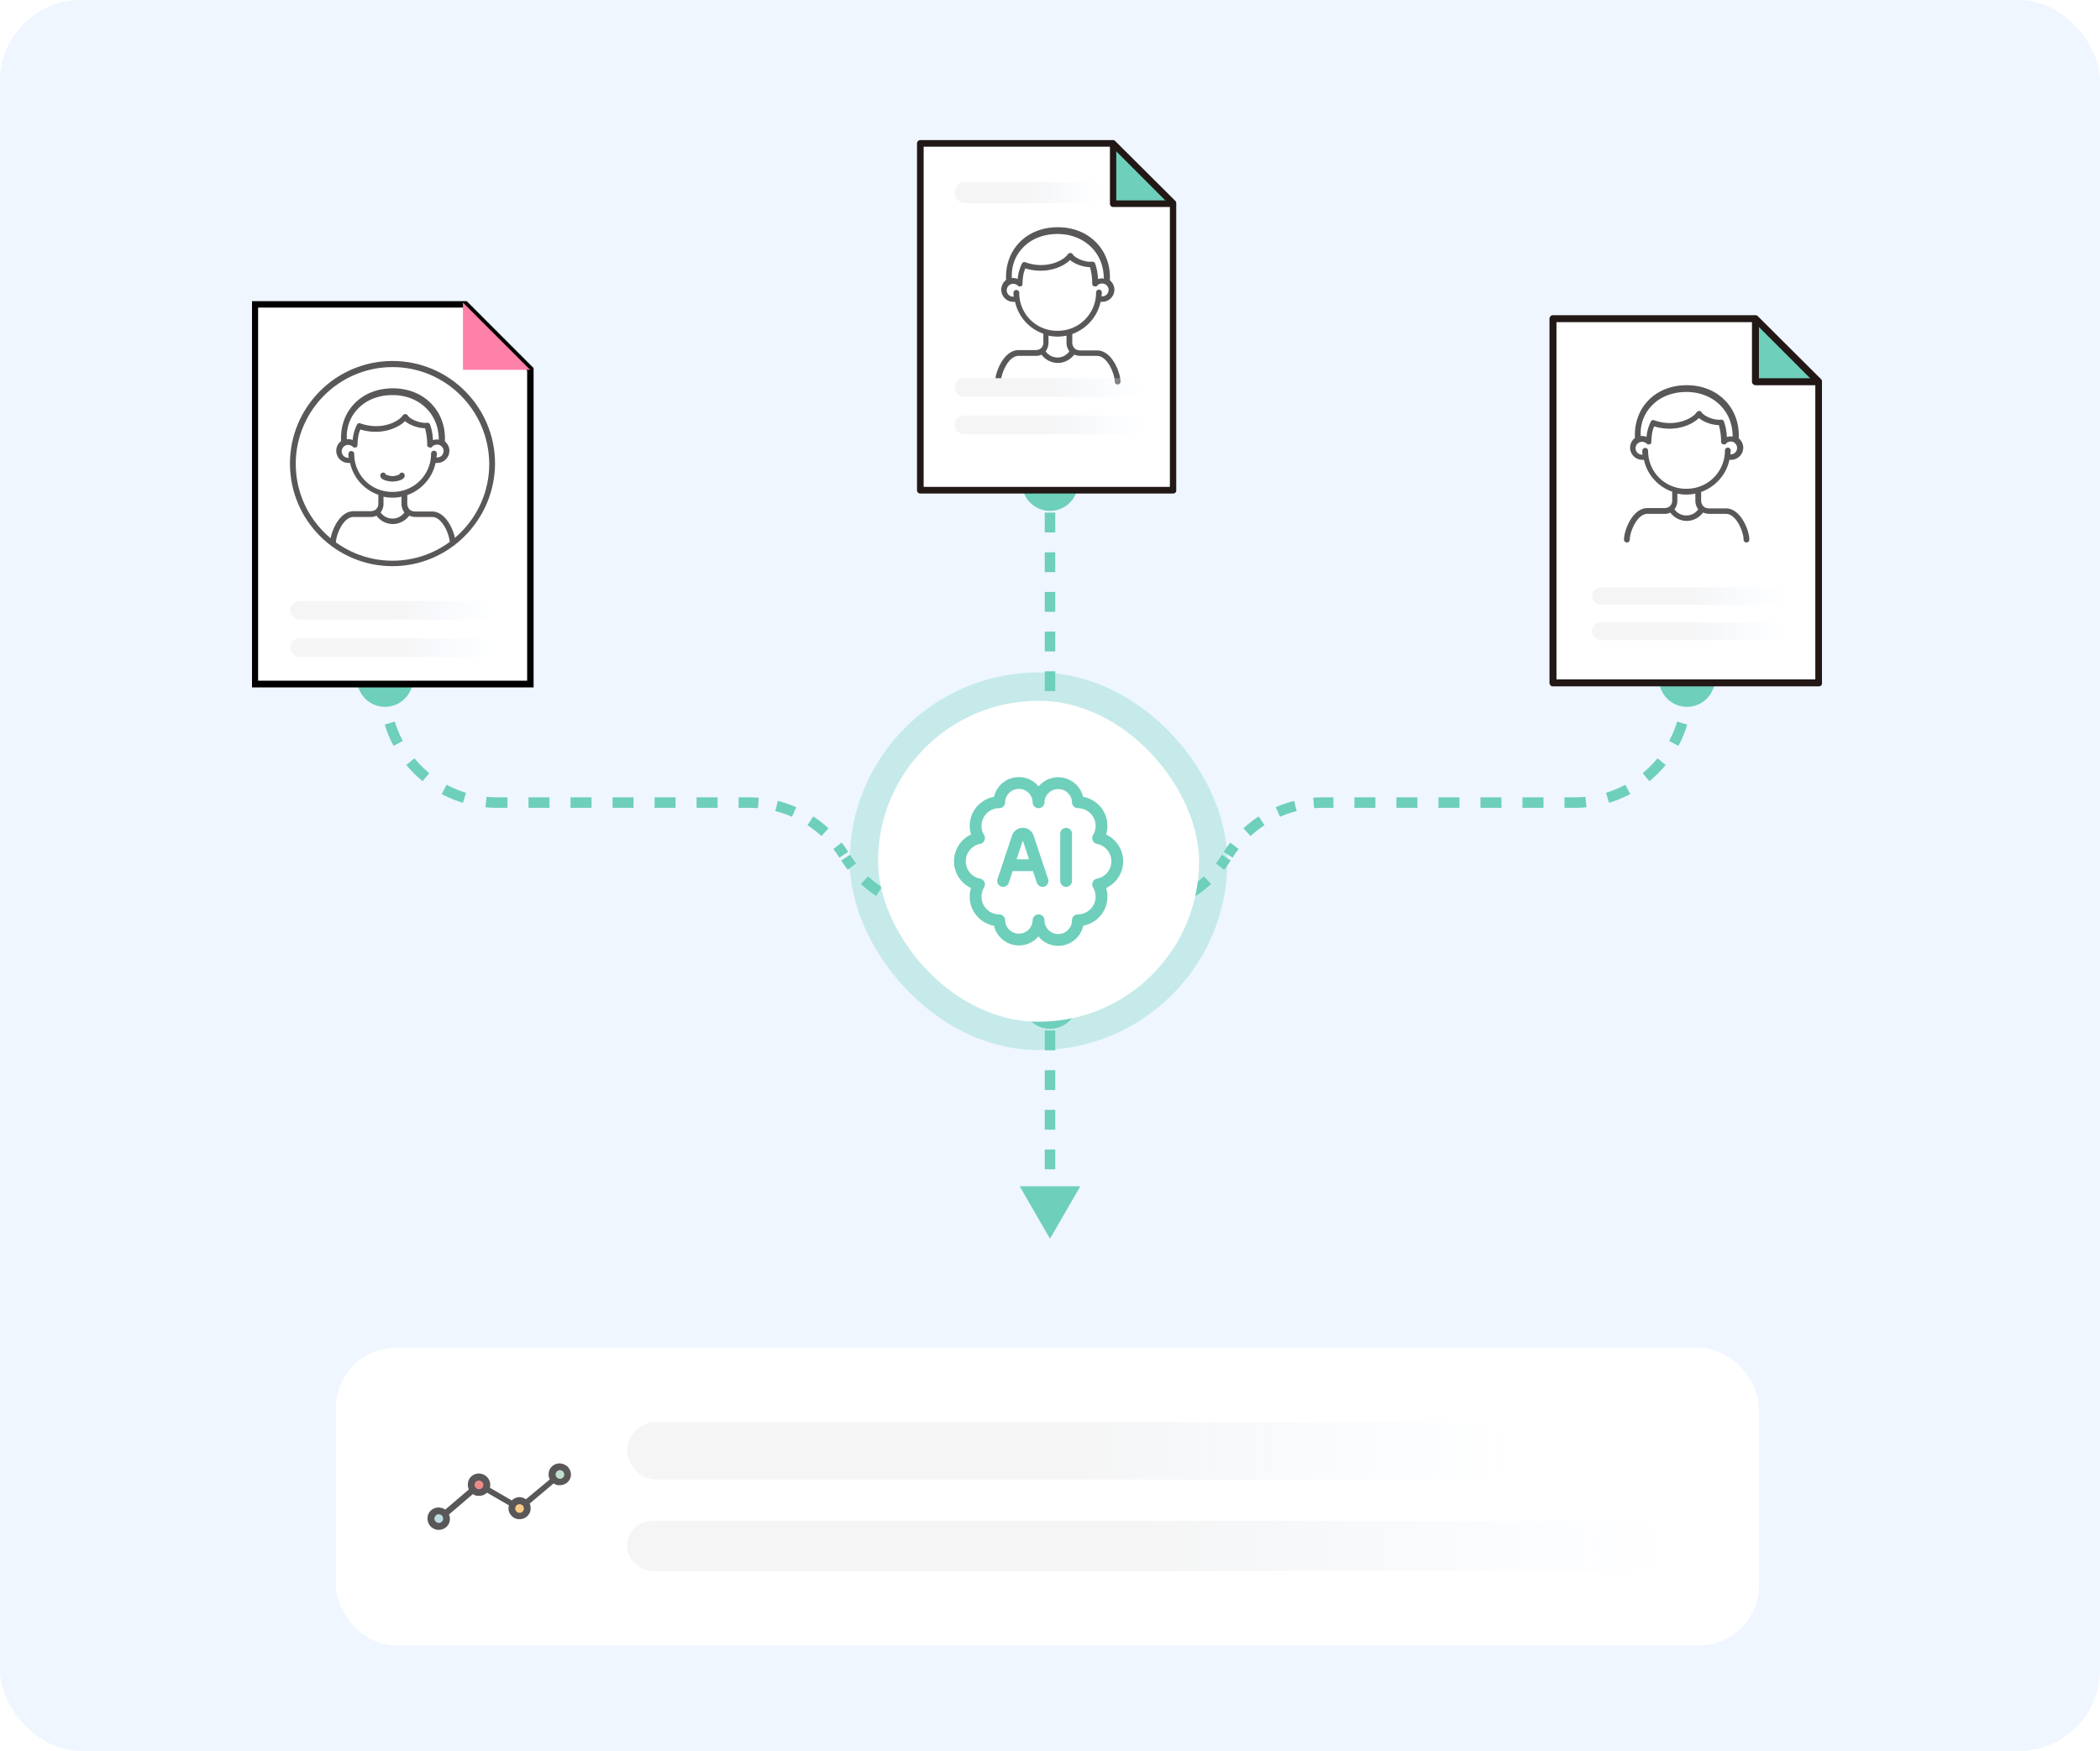<svg xmlns="http://www.w3.org/2000/svg" width="259" height="216" fill="none"><g clip-path="url(#a)"><rect width="259" height="216" fill="#EFF6FF" rx="10"/><path fill="#6ECFBB" d="M126.047 59.57a3.453 3.453 0 1 0 6.906 0 3.453 3.453 0 0 0-6.906 0zm2.805 0v1.223h1.296V59.57h-1.296zm0 3.67v2.445h1.296V63.24h-1.296zm0 4.891v2.446h1.296v-2.446h-1.296zm0 4.893v2.446h1.296v-2.446h-1.296zm0 4.892v2.446h1.296v-2.446h-1.296zm0 4.892v2.446h1.296v-2.446h-1.296zm0 4.892v1.223h1.296V87.7h-1.296zm-2.805 35.757a3.453 3.453 0 1 0 6.906 0 3.453 3.453 0 0 0-6.906 0zm3.453 29.353 3.738-6.475h-7.476l3.738 6.475zm-.648-29.353v1.223h1.296v-1.223h-1.296zm0 3.669v2.446h1.296v-2.446h-1.296zm0 4.892v2.446h1.296v-2.446h-1.296zm0 4.892v2.446h1.296v-2.446h-1.296zm0 4.892v2.447h1.296v-2.447h-1.296zm0 4.893v2.446h1.296v-2.446h-1.296zM44.03 83.743a3.453 3.453 0 1 0 6.906 0 3.453 3.453 0 0 0-6.907 0zm60.383 22.227-.542.354.542-.354zm-.457-.7-.542.354.542-.354zM46.835 83.743v.363h1.295v-.363h-1.295zm0 1.088v.363h1.295v-.363h-1.295zm0 .363c0 .478.023.95.069 1.417l1.288-.126a13.346 13.346 0 0 1-.062-1.291h-1.295zm.62 4.199a14.38 14.38 0 0 0 1.085 2.62l1.142-.612a13.086 13.086 0 0 1-.989-2.384l-1.239.376zm2.662 4.975a14.545 14.545 0 0 0 2.005 2.004l.822-1a13.254 13.254 0 0 1-1.826-1.826l-1 .822zm4.36 3.581c.829.444 1.705.81 2.62 1.086l.375-1.24a13.071 13.071 0 0 1-2.383-.987l-.612 1.141zm5.402 1.637c.466.045.939.069 1.417.069v-1.296c-.436 0-.867-.02-1.292-.062l-.125 1.289zm1.417.069h1.295v-1.296h-1.295v1.296zm3.886 0h2.591v-1.296h-2.59v1.296zm5.183 0h2.59v-1.296h-2.59v1.296zm5.182 0h2.59v-1.296h-2.59v1.296zm5.182 0h2.59v-1.296h-2.59v1.296zm5.182 0h2.591v-1.296h-2.591v1.296zm5.182 0h1.296v-1.296h-1.296v1.296zm1.296 0c.365 0 .728.015 1.088.044l.106-1.29c-.395-.033-.794-.05-1.194-.05v1.296zm3.233.403a13.07 13.07 0 0 1 2.057.706l.52-1.185c-.727-.32-1.483-.58-2.259-.777l-.318 1.256zm3.97 1.742c.606.396 1.181.843 1.717 1.337l.877-.953a14.469 14.469 0 0 0-1.885-1.468l-.709 1.084zm3.189 2.937c.222.286.433.581.633.887l1.084-.708a14.48 14.48 0 0 0-.694-.973l-1.023.794zm.633.887.114.175 1.084-.708-.114-.175-1.084.708zm.342.525.115.175 1.084-.708-.114-.175-1.085.708zm.115.175c.219.336.451.661.694.974l1.022-.795a13.505 13.505 0 0 1-.632-.887l-1.084.708zm2.312 2.732a14.317 14.317 0 0 0 1.885 1.468l.708-1.084a13.21 13.21 0 0 1-1.716-1.336l-.877.952zm3.986 2.606c.728.319 1.484.58 2.26.776l.318-1.255a13.152 13.152 0 0 1-2.058-.707l-.52 1.186zm4.616 1.169c.396.033.794.05 1.195.05v-1.295c-.365 0-.728-.015-1.088-.045l-.107 1.29zm1.195.05h1.15v-1.295h-1.15v1.295zm3.451 0h2.301v-1.295h-2.301v1.295zm4.601 0h1.15v-1.295h-1.15v1.295zm87.484-29.138a3.453 3.453 0 1 1-6.907 0 3.453 3.453 0 0 1 6.907 0zm-60.384 22.227.542.354-.542-.354zm.457-.7.542.354-.542-.354zm57.121-21.527v.363h-1.295v-.363h1.295zm0 1.088v.363h-1.295v-.363h1.295zm0 .363c0 .478-.023.95-.069 1.417l-1.289-.126a13.1 13.1 0 0 0 .063-1.291h1.295zm-.619 4.199a14.4 14.4 0 0 1-1.086 2.62l-1.142-.612a13.05 13.05 0 0 0 .988-2.384l1.24.376zm-2.663 4.975a14.523 14.523 0 0 1-2.005 2.004l-.822-1a13.194 13.194 0 0 0 1.826-1.826l1.001.822zm-4.36 3.581a14.4 14.4 0 0 1-2.62 1.086l-.375-1.24a13.08 13.08 0 0 0 2.383-.987l.612 1.141zm-5.402 1.637c-.466.045-.939.069-1.417.069v-1.296c.436 0 .867-.02 1.292-.062l.125 1.289zm-1.417.069h-1.295v-1.296h1.295v1.296zm-3.886 0h-2.592v-1.296h2.592v1.296zm-5.183 0h-2.591v-1.296h2.591v1.296zm-5.182 0h-2.591v-1.296h2.591v1.296zm-5.182 0h-2.591v-1.296h2.591v1.296zm-5.182 0h-2.591v-1.296h2.591v1.296zm-5.182 0h-1.296v-1.296h1.296v1.296zm-1.296 0c-.365 0-.728.015-1.088.044l-.106-1.29c.395-.033.794-.05 1.194-.05v1.296zm-3.233.403a13.07 13.07 0 0 0-2.057.706l-.521-1.185c.728-.32 1.484-.58 2.26-.777l.318 1.256zm-3.97 1.742c-.607.396-1.181.843-1.717 1.337l-.877-.953a14.469 14.469 0 0 1 1.885-1.468l.709 1.084zm-3.189 2.937c-.222.286-.433.581-.633.887l-1.084-.708c.219-.336.451-.66.694-.973l1.023.794zm-.633.887-.114.175-1.084-.708.114-.175 1.084.708zm-.343.525-.114.175-1.084-.708.114-.175 1.084.708zm-.114.175a14.5 14.5 0 0 1-.694.974l-1.023-.795c.222-.285.433-.581.633-.887l1.084.708zm-2.312 2.732a14.317 14.317 0 0 1-1.885 1.468l-.709-1.084a13.153 13.153 0 0 0 1.717-1.336l.877.952zm-3.986 2.606c-.728.319-1.484.58-2.26.776l-.318-1.255a13.176 13.176 0 0 0 2.057-.707l.521 1.186zm-4.616 1.169c-.396.033-.795.05-1.195.05v-1.295c.365 0 .728-.015 1.088-.045l.107 1.29zm-1.195.05h-1.151v-1.295h1.151v1.295zm-3.451 0h-2.301v-1.295h2.301v1.295zm-4.601 0h-1.15v-1.295h1.15v1.295z"/><rect width="39.597" height="39.597" x="108.291" y="86.45" fill="#fff" rx="19.798"/><rect width="43.091" height="43.091" x="106.544" y="84.703" stroke="#6ECFBB" stroke-opacity=".32" stroke-width="3.494" rx="21.545"/><path stroke="#6ECFBB" stroke-linecap="round" stroke-linejoin="round" stroke-width="1.456" d="M120.324 110.616a2.91 2.91 0 0 0 2.912 2.911 2.427 2.427 0 0 0 4.853 0 2.426 2.426 0 1 0 4.852 0 2.917 2.917 0 0 0 2.537-1.481 2.908 2.908 0 0 0-.046-2.938 2.91 2.91 0 0 0 1.694-4.713 2.912 2.912 0 0 0-1.694-1.006 2.903 2.903 0 0 0 .046-2.938 2.911 2.911 0 0 0-2.537-1.481 2.427 2.427 0 0 0-4.852 0 2.427 2.427 0 0 0-4.853 0 2.913 2.913 0 0 0-2.491 4.418 2.915 2.915 0 0 0-1.694 4.714 2.913 2.913 0 0 0 1.694 1.005 2.918 2.918 0 0 0-.421 1.509z"/><path stroke="#6ECFBB" stroke-linecap="round" stroke-linejoin="round" stroke-width="1.456" d="m123.721 108.674 1.787-5.363a.673.673 0 0 1 1.278 0l1.787 5.363m2.912-5.823v5.823m-6.794-1.941h2.912"/><path fill="#fff" d="M113.844 60.096V18.063h23.258l7.22 7.225v34.808h-30.478z"/><path fill="#595758" d="M135.302 43.227h-2.062c-.951 0-.991-.873-.991-.912v-1.111c1.744-.635 3.092-2.103 3.489-3.968h.198c.833 0 1.506-.674 1.506-1.507 0-.477-.237-.873-.555-1.151v-.04c.08-1.785-.515-3.412-1.665-4.602-1.189-1.23-2.854-1.904-4.757-1.904-1.903 0-3.608.674-4.797 1.944-1.11 1.19-1.665 2.777-1.586 4.562a1.522 1.522 0 0 0-.594 1.19c0 .834.674 1.508 1.506 1.508h.198a5.386 5.386 0 0 0 3.489 3.928v1.111c0 .04 0 .913-.991.913h-2.062c-1.863 0-2.894 2.777-2.894 3.888 0 .198.159.357.357.357a.356.356 0 0 0 .357-.357c0-.913.872-3.174 2.18-3.174h2.062c.317 0 .555-.04.753-.16a2.554 2.554 0 0 0 2.022 1.033c.793 0 1.546-.397 2.022-1.032.198.08.476.159.753.159h2.062c1.308 0 2.18 2.261 2.18 3.174 0 .198.159.357.357.357a.356.356 0 0 0 .357-.357c0-1.072-1.031-3.849-2.894-3.849zm-9.158-12.656c1.031-1.111 2.577-1.706 4.281-1.706 1.665 0 3.172.595 4.242 1.706.952.992 1.467 2.301 1.467 3.809-.079 0-.119-.04-.198-.04-.159 0-.357.04-.515.08-.04-.755-.159-1.35-.357-1.905-.04-.159-.198-.238-.357-.238-.912.119-2.141-.476-2.379-.873-.079-.119-.198-.198-.317-.198s-.238.079-.317.158c-.396.675-2.537 1.944-5.233.992-.159-.08-.357 0-.436.199a5.388 5.388 0 0 0-.516 1.864 1.214 1.214 0 0 0-.515-.119h-.198c-.079-1.428.396-2.737 1.348-3.73zm-.436 5.554a.356.356 0 0 0-.357-.357.356.356 0 0 0-.357.357c0 .159 0 .318.04.476h-.08a.795.795 0 0 1-.792-.793c0-.437.356-.794.792-.794.238 0 .476.12.555.199l.04.04.04.04s.039 0 .039.039h.238c.04 0 .04 0 .08-.04h.039c.04 0 .04-.04.04-.04l.04-.04c0-.039 0-.039.039-.079v-.119c.04-.872.119-1.388.357-1.904 2.458.754 4.599-.119 5.511-1.032.555.477 1.585.873 2.457.873.159.556.278 1.23.278 2.024v.119c0 .04 0 .04.04.08 0 .039.039.039.039.039l.04.04.04.04h.039c.04 0 .04.039.08.039h.237c.04 0 .04 0 .04-.04.04 0 .04-.04.04-.04l.039-.04.04-.039c.04-.08.317-.198.555-.198.436 0 .793.357.793.793a.796.796 0 0 1-.793.794h-.079c0-.159.039-.318.039-.476a.355.355 0 0 0-.356-.357.355.355 0 0 0-.357.357 4.705 4.705 0 0 1-4.718 4.721 4.656 4.656 0 0 1-4.757-4.682zm4.717 7.975c-.594 0-1.11-.278-1.466-.754a1.81 1.81 0 0 0 .356-1.031v-.913c.357.08.714.12 1.11.12a5 5 0 0 0 1.11-.12v.913c0 .317.119.714.357 1.031-.357.476-.872.754-1.467.754z"/><path fill="#fff" d="m136.96 18.419 7.006 7.011v34.31h-29.767V18.419h22.761zm.32-.712h-23.757v42.745h31.19V25.11l-7.433-7.403z"/><path fill="#6ECFBB" d="M137.209 17.778v7.403h7.433l-7.433-7.403z"/><path fill="#221816" d="M144.572 25.537h-7.29c-.214 0-.391-.178-.391-.427v-7.26c0-.214.177-.428.391-.428.213 0 .391.178.391.427v6.87h6.899c.214 0 .427.177.427.426 0 .214-.178.392-.427.392z"/><path fill="#221816" d="M144.678 60.879h-31.189c-.214 0-.391-.178-.391-.427V17.707c0-.213.177-.427.391-.427h23.756a.4.4 0 0 1 .285.107l7.432 7.403a.4.4 0 0 1 .107.284v35.342c.036.285-.142.463-.391.463zm-30.762-.819h30.371V25.288l-7.184-7.19h-23.187V60.06z"/><rect width="23.31" height="2.304" x="117.713" y="51.264" fill="url(#b)" rx="1.152"/><rect width="23.31" height="2.304" x="117.713" y="46.656" fill="url(#c)" rx="1.152"/><rect width="18.13" height="2.592" x="117.713" y="22.464" fill="url(#d)" rx="1.296"/><path fill="#fff" d="M191.887 83.886V39.703h24.448l7.589 7.557v36.626h-32.037z"/><path fill="#fff" d="m216.184 40.077 7.365 7.37v36.065h-31.29V40.077h23.925zm.337-.748h-24.972V84.26h32.785V47.11l-7.813-7.781z"/><path fill="#6ECFBB" d="M216.451 39.366v7.82h7.813l-7.813-7.82z"/><path fill="#221816" d="M224.188 47.522h-7.663c-.225 0-.449-.187-.449-.412v-7.669c0-.224.187-.449.449-.449.224 0 .411.187.411.449v7.22h7.252c.225 0 .449.188.449.45 0 .224-.224.41-.449.41z"/><path fill="#221816" d="M224.3 84.672h-32.785c-.225 0-.411-.187-.411-.449V39.33c0-.224.186-.449.411-.449h24.971c.113 0 .225.037.3.112l7.813 7.782a.428.428 0 0 1 .112.3v37.15c.037.26-.15.448-.411.448zm-32.337-.86h31.925V47.297l-7.551-7.558h-24.374V83.81z"/><rect width="23.88" height="2.173" x="196.352" y="76.796" fill="url(#e)" rx="1.086"/><rect width="23.88" height="2.173" x="196.352" y="72.451" fill="url(#f)" rx="1.086"/><path fill="#fff" d="M31.438 84.405V37.549h25.927l8.048 8.014v38.842H31.438z"/><path fill="#000" d="m57.206 37.946 7.81 7.776v38.247H31.833V37.946h25.373zm.357-.794H31.08v47.65h34.73V45.404l-8.246-8.252z"/><path fill="#000" d="M57.486 37.192v8.292h8.286l-8.286-8.292z"/><path fill="#FF80A8" d="M57.098 37.323v8.292h8.285l-8.285-8.292z"/><rect width="25.324" height="2.304" x="35.789" y="78.745" fill="url(#g)" rx="1.152"/><rect width="25.324" height="2.304" x="35.789" y="74.137" fill="url(#h)" rx="1.152"/><path fill="#fff" d="M60.736 57.267c0-6.784-5.51-12.3-12.29-12.3-6.78 0-12.29 5.516-12.29 12.3 0 4.007 1.903 7.538 4.877 9.8 0-.595.158-1.111 1.03-2.698s3.33-.198 4.718-1.31c0-.991.119-1.666.119-2.102-1.863 0-3.608-4.126-3.608-4.126l-1.229-.397a1.078 1.078 0 0 1-.238-.675c0-.277.08-.515.238-.674v-.675c0-3.53 2.855-6.15 6.383-6.15s6.105 2.818 6.105 6.349l.278.476c.158.198.238.436.238.674 0 .278-.08.516-.238.675 0 0-.912.198-1.427.317.04 2.738-3.568 4.206-3.568 4.206v1.547c0 .714 1.07 1.071 3.092.952.991-.04 1.863.873 1.863.873.674.833 1.03 2.063 1.03 2.698a12.101 12.101 0 0 0 4.917-9.76z"/><path fill="#595758" d="M48.408 69.844c-6.977 0-12.646-5.673-12.646-12.656 0-6.983 5.669-12.657 12.646-12.657 6.978 0 12.647 5.674 12.647 12.657-.04 6.983-5.709 12.656-12.647 12.656zm0-24.559c-6.58 0-11.933 5.356-11.933 11.943 0 6.586 5.352 11.942 11.933 11.942 6.581 0 11.933-5.356 11.933-11.943-.04-6.586-5.352-11.942-11.933-11.942z"/><path fill="#595758" d="M53.284 63.1h-2.061c-.952 0-.992-.873-.992-.913v-1.111c1.745-.635 3.093-2.103 3.49-3.968h.197c.833 0 1.507-.674 1.507-1.507 0-.476-.238-.873-.555-1.15v-.04c.08-1.786-.515-3.413-1.665-4.603-1.19-1.23-2.855-1.904-4.758-1.904s-3.607.674-4.797 1.944c-1.11 1.19-1.665 2.777-1.585 4.563a1.523 1.523 0 0 0-.595 1.19c0 .833.674 1.507 1.507 1.507h.198a5.384 5.384 0 0 0 3.489 3.928v1.111c0 .04 0 .913-.992.913h-2.061c-1.863 0-2.894 2.777-2.894 3.888 0 .198.158.357.357.357a.355.355 0 0 0 .356-.357c0-.913.873-3.174 2.18-3.174h2.062c.318 0 .555-.04.754-.159a2.553 2.553 0 0 0 2.021 1.032c.793 0 1.547-.397 2.022-1.032.198.08.476.159.754.159h2.061c1.308 0 2.18 2.261 2.18 3.174 0 .198.16.357.357.357a.355.355 0 0 0 .357-.357c0-1.071-1.03-3.849-2.894-3.849zm-9.158-12.657c1.031-1.11 2.577-1.706 4.282-1.706 1.665 0 3.171.595 4.242 1.706.951.992 1.467 2.301 1.467 3.809-.08 0-.12-.04-.199-.04-.158 0-.356.04-.515.08-.04-.754-.159-1.35-.357-1.905-.04-.159-.198-.238-.357-.238-.911.12-2.14-.476-2.378-.873-.08-.119-.199-.198-.317-.198-.12 0-.238.08-.318.158-.396.675-2.537 1.945-5.233.992-.158-.079-.356 0-.436.199a5.383 5.383 0 0 0-.515 1.864 1.22 1.22 0 0 0-.515-.118h-.199c-.079-1.429.397-2.738 1.348-3.73zm-.436 5.555a.355.355 0 0 0-.357-.358.355.355 0 0 0-.356.358c0 .158 0 .317.04.476h-.08a.796.796 0 0 1-.793-.794c0-.436.357-.793.793-.793.238 0 .476.119.555.198l.04.04.04.04s.039 0 .039.039h.238c.04 0 .04 0 .079-.04h.04c.04 0 .04-.04.04-.04l.039-.039c0-.04 0-.04.04-.08v-.119c.04-.872.118-1.388.356-1.904 2.458.754 4.6-.119 5.51-1.031.556.476 1.587.873 2.459.873.159.555.277 1.23.277 2.023v.119c0 .04 0 .04.04.08 0 .039.04.039.04.039l.04.04.039.04h.04c.04 0 .04.039.079.039h.238c.04 0 .04 0 .04-.04.04 0 .04-.04.04-.04l.039-.039.04-.04c.039-.079.317-.198.554-.198.437 0 .793.357.793.793a.795.795 0 0 1-.793.794h-.079c0-.159.04-.317.04-.476a.355.355 0 0 0-.357-.357.355.355 0 0 0-.357.357 4.705 4.705 0 0 1-4.718 4.721 4.656 4.656 0 0 1-4.757-4.681zm4.718 7.974c-.595 0-1.11-.278-1.467-.754.238-.317.357-.714.357-1.031v-.913c.357.08.713.12 1.11.12.396 0 .753-.04 1.11-.12v.913c0 .317.119.714.357 1.031-.357.476-.873.754-1.467.754z"/><path fill="#595758" d="M48.407 59.409s-1.507-.04-1.507-.753c0-.199.159-.357.357-.357.159 0 .278.079.317.238.159.079.555.198.833.198.277 0 .674-.12.832-.198.04-.12.199-.238.318-.238.198 0 .356.158.356.357 0 .713-1.506.753-1.506.753zm164.453 3.307h-2.061c-.952 0-.991-.873-.991-.913v-1.11c1.744-.636 3.092-2.104 3.488-3.968h.199c.832 0 1.506-.675 1.506-1.508 0-.476-.238-.873-.555-1.15v-.04c.079-1.786-.515-3.412-1.665-4.603-1.189-1.23-2.854-1.904-4.757-1.904-1.903 0-3.608.674-4.797 1.944-1.11 1.19-1.665 2.777-1.586 4.563a1.523 1.523 0 0 0-.595 1.19c0 .833.674 1.508 1.507 1.508h.198a5.383 5.383 0 0 0 3.489 3.928v1.11c0 .04 0 .913-.991.913h-2.062c-1.863 0-2.894 2.777-2.894 3.888 0 .198.159.357.357.357a.356.356 0 0 0 .357-.357c0-.912.872-3.174 2.18-3.174h2.062c.317 0 .555-.04.753-.159a2.554 2.554 0 0 0 2.022 1.032 2.55 2.55 0 0 0 2.021-1.032c.199.08.476.159.754.159h2.061c1.309 0 2.181 2.261 2.181 3.174 0 .198.158.357.356.357a.355.355 0 0 0 .357-.357c0-1.071-1.03-3.848-2.894-3.848zm-9.158-12.657c1.031-1.11 2.577-1.706 4.282-1.706 1.665 0 3.172.595 4.242 1.706.951.992 1.467 2.301 1.467 3.809-.08 0-.119-.04-.198-.04-.159 0-.357.04-.516.08-.039-.754-.158-1.35-.357-1.905-.039-.158-.198-.238-.356-.238-.912.12-2.141-.476-2.379-.873-.079-.119-.198-.198-.317-.198s-.238.08-.317.159c-.397.674-2.538 1.944-5.233.992-.159-.08-.357 0-.437.198a5.387 5.387 0 0 0-.515 1.865 1.22 1.22 0 0 0-.515-.12h-.199c-.079-1.428.397-2.737 1.348-3.729zm-.436 5.555a.355.355 0 0 0-.356-.357.355.355 0 0 0-.357.357c0 .158 0 .317.039.476h-.079a.796.796 0 0 1-.793-.794c0-.436.357-.793.793-.793.238 0 .476.119.555.198l.04.04.039.04s.04 0 .04.04h.238c.04 0 .04 0 .079-.04h.04c.039 0 .039-.04.039-.04l.04-.04c0-.04 0-.04.04-.08v-.119c.039-.872.119-1.388.357-1.904 2.458.754 4.598-.119 5.51-1.031.555.476 1.586.873 2.458.873a7.31 7.31 0 0 1 .278 2.023v.12c0 .039 0 .039.039.078 0 .04.04.04.04.04l.04.04.039.04h.04c.039 0 .039.04.079.04h.238c.04 0 .04 0 .04-.04.039 0 .039-.04.039-.04l.04-.04.04-.04c.039-.079.317-.198.555-.198a.795.795 0 0 1 0 1.587h-.08c0-.158.04-.317.04-.476a.356.356 0 0 0-.357-.357.356.356 0 0 0-.357.357 4.705 4.705 0 0 1-4.717 4.721 4.656 4.656 0 0 1-4.758-4.681zm4.718 7.974c-.595 0-1.11-.277-1.467-.753.238-.318.357-.715.357-1.032v-.912c.357.079.714.119 1.11.119.396 0 .753-.04 1.11-.12v.913c0 .317.119.714.357 1.032-.357.476-.872.753-1.467.753z"/><g filter="url(#i)"><rect width="175.484" height="36.716" x="41.44" y="155.4" fill="#fff" rx="7.385"/><path fill="#BDDEE0" d="M54.833 176.468a.714.714 0 0 0-.712-.712.714.714 0 0 0-.71.712c0 .391.32.711.71.711.392 0 .712-.32.712-.711z"/><path fill="#EF8A8B" d="M59.776 172.307a.713.713 0 0 0-.711-.711.713.713 0 0 0-.712.711c0 .391.32.711.712.711.391 0 .711-.32.711-.711z"/><path fill="#FBCC85" d="M64.043 175.899a.712.712 0 1 0 0-1.424.712.712 0 0 0 0 1.424z"/><path fill="#C0DFCD" d="M69.731 171.026a.713.713 0 0 0-.711-.711.713.713 0 0 0-.711.711c0 .392.32.712.71.712.392 0 .712-.32.712-.712z"/><path fill="#595758" d="M70.128 170.209c-.214-.285-.534-.463-.925-.534-.747-.107-1.458.427-1.53 1.174-.035.284 0 .533.143.782l-2.952 2.454a1.814 1.814 0 0 0-.604-.249c-.427-.071-.854.107-1.138.391l-2.703-1.565c0-.071.035-.106.035-.177a1.398 1.398 0 0 0-.284-1.032c-.214-.284-.534-.462-.925-.533-.747-.107-1.458.427-1.529 1.173-.036.249 0 .534.107.783l-2.916 2.489c-.178-.142-.392-.213-.64-.249-.748-.106-1.459.427-1.53 1.174-.035.356.036.711.285 1.031.213.285.533.463.924.534h.178c.676 0 1.28-.498 1.351-1.174.036-.249 0-.498-.106-.711l2.952-2.525c.177.107.39.213.604.213h.178c.356 0 .711-.142.96-.391l2.703 1.565c0 .071-.036.106-.036.178-.106.746.427 1.422 1.174 1.529h.178c.675 0 1.28-.498 1.351-1.174.036-.249 0-.533-.107-.747l2.952-2.489c.178.107.356.213.605.213h.178c.675 0 1.28-.498 1.351-1.173a1.388 1.388 0 0 0-.284-.96zm-15.47 6.33a.552.552 0 0 1-.605.462c-.142-.035-.285-.107-.356-.213-.106-.107-.142-.249-.106-.391a.535.535 0 0 1 .533-.463h.071c.142.036.285.107.356.214a.715.715 0 0 1 .106.391zm4.338-3.699c-.142-.035-.284-.106-.355-.213-.072-.107-.143-.249-.107-.391a.535.535 0 0 1 .533-.463h.072c.142.036.284.107.355.214a.401.401 0 0 1 .107.391c0 .284-.285.498-.605.462zm5.62 2.454a.551.551 0 0 1-.605.462.552.552 0 0 1-.463-.604.534.534 0 0 1 .534-.462h.071c.142.035.284.106.356.213a.718.718 0 0 1 .106.391zm4.978-4.196a.552.552 0 0 1-.604.462.553.553 0 0 1-.463-.605.535.535 0 0 1 .534-.462h.07c.143.036.285.107.356.213a.719.719 0 0 1 .107.392z"/><rect width="108.843" height="7.079" x="77.324" y="164.576" fill="url(#j)" rx="3.54"/><rect width="128.31" height="6.194" x="77.324" y="176.745" fill="url(#k)" rx="3.097"/></g></g><defs><linearGradient id="b" x1="141.023" x2="117.713" y1="52.436" y2="52.436" gradientUnits="userSpaceOnUse"><stop stop-color="#EFF6FF" stop-opacity="0"/><stop offset=".5" stop-color="#F5F5F5"/></linearGradient><linearGradient id="c" x1="141.023" x2="117.713" y1="47.828" y2="47.828" gradientUnits="userSpaceOnUse"><stop stop-color="#EFF6FF" stop-opacity="0"/><stop offset=".5" stop-color="#F5F5F5"/></linearGradient><linearGradient id="d" x1="135.843" x2="117.713" y1="23.783" y2="23.783" gradientUnits="userSpaceOnUse"><stop stop-color="#EFF6FF" stop-opacity="0"/><stop offset=".5" stop-color="#F5F5F5"/></linearGradient><linearGradient id="e" x1="220.231" x2="196.352" y1="77.902" y2="77.902" gradientUnits="userSpaceOnUse"><stop stop-color="#EFF6FF" stop-opacity="0"/><stop offset=".5" stop-color="#F5F5F5"/></linearGradient><linearGradient id="f" x1="220.231" x2="196.352" y1="73.556" y2="73.556" gradientUnits="userSpaceOnUse"><stop stop-color="#EFF6FF" stop-opacity="0"/><stop offset=".5" stop-color="#F5F5F5"/></linearGradient><linearGradient id="g" x1="61.114" x2="35.789" y1="79.918" y2="79.918" gradientUnits="userSpaceOnUse"><stop stop-color="#EFF6FF" stop-opacity="0"/><stop offset=".5" stop-color="#F5F5F5"/></linearGradient><linearGradient id="h" x1="61.114" x2="35.789" y1="75.309" y2="75.309" gradientUnits="userSpaceOnUse"><stop stop-color="#EFF6FF" stop-opacity="0"/><stop offset=".5" stop-color="#F5F5F5"/></linearGradient><linearGradient id="j" x1="186.167" x2="77.324" y1="168.178" y2="168.178" gradientUnits="userSpaceOnUse"><stop stop-color="#EFF6FF" stop-opacity="0"/><stop offset=".5" stop-color="#F5F5F5"/></linearGradient><linearGradient id="k" x1="205.635" x2="77.324" y1="179.897" y2="179.897" gradientUnits="userSpaceOnUse"><stop stop-color="#EFF6FF" stop-opacity="0"/><stop offset=".5" stop-color="#F5F5F5"/></linearGradient><clipPath id="a"><rect width="259" height="216" fill="#fff" rx="10"/></clipPath><filter id="i" width="218.957" height="80.189" x="19.703" y="144.532" color-interpolation-filters="sRGB" filterUnits="userSpaceOnUse"><feFlood flood-opacity="0" result="BackgroundImageFix"/><feColorMatrix in="SourceAlpha" result="hardAlpha" values="0 0 0 0 0 0 0 0 0 0 0 0 0 0 0 0 0 0 127 0"/><feOffset dy="10.868"/><feGaussianBlur stdDeviation="10.868"/><feColorMatrix values="0 0 0 0 0.398 0 0 0 0 0.477 0 0 0 0 0.575 0 0 0 0.1 0"/><feBlend in2="BackgroundImageFix" result="effect1_dropShadow_222_1398"/><feBlend in="SourceGraphic" in2="effect1_dropShadow_222_1398" result="shape"/></filter></defs></svg>